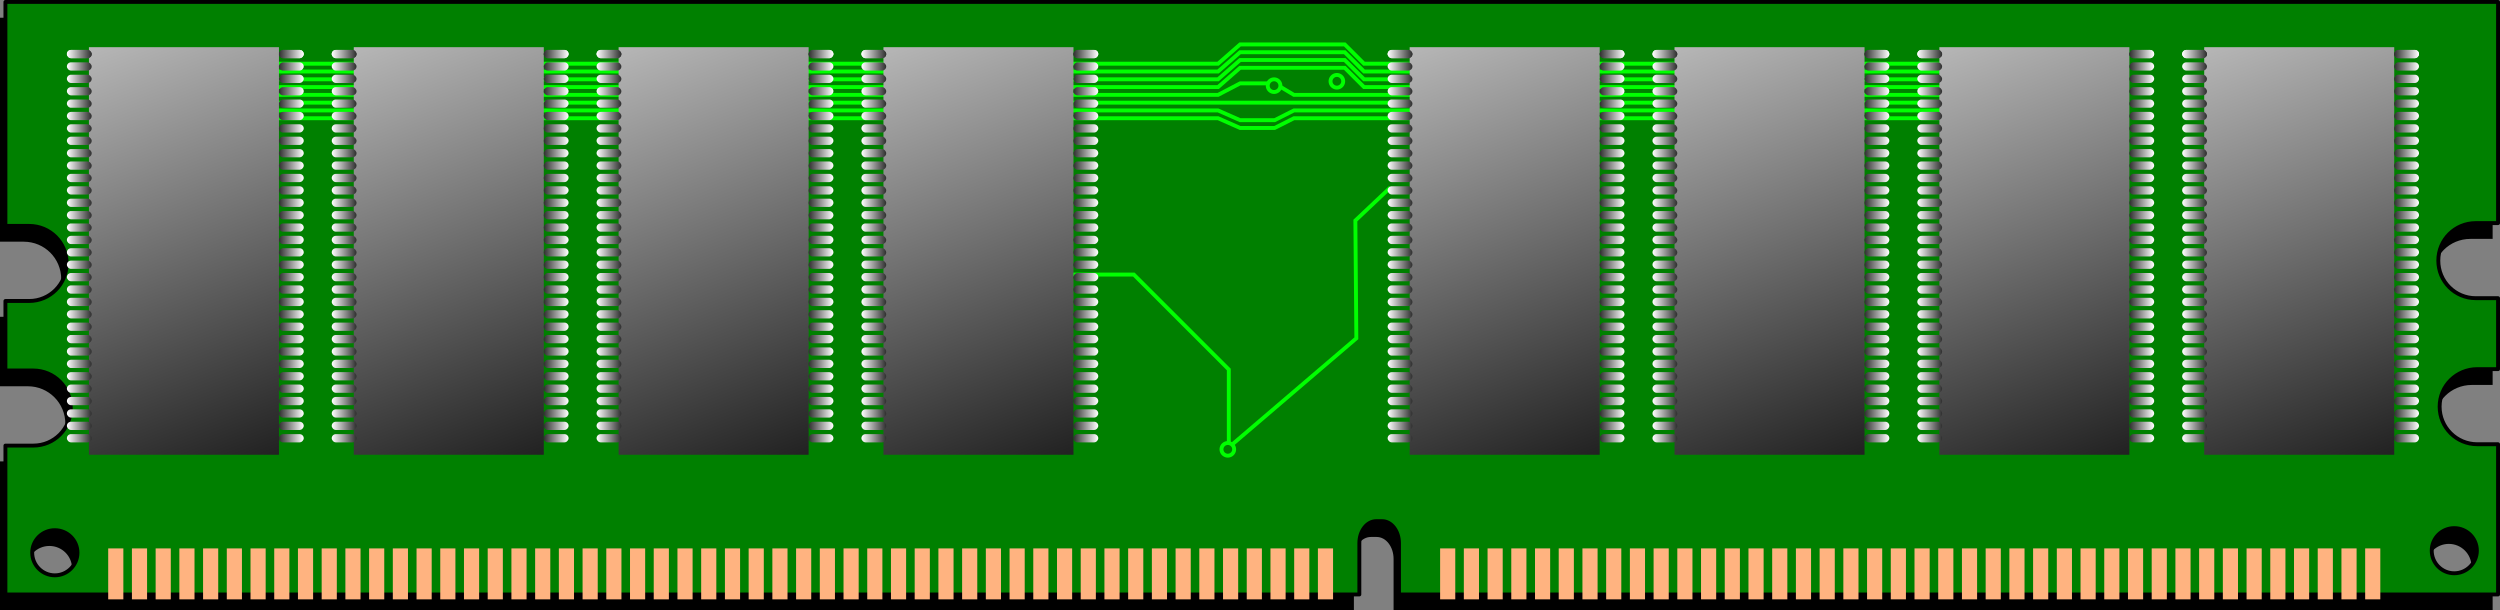 <?xml version="1.0" encoding="UTF-8"?>
<svg version="1.0" viewBox="0 0 641.89 156.68" xmlns="http://www.w3.org/2000/svg" xmlns:xlink="http://www.w3.org/1999/xlink">
<rect x="0" y="0" width="641.89" height="156.68" fill="#808080" stroke="none"/>
<defs>
<linearGradient id="b" x1="67.25" x2="73.539" y1="48.675" y2="48.675" gradientUnits="userSpaceOnUse">
<stop stop-color="#fff" offset="0"/>
<stop stop-color="#2f2f2f" offset="1"/>
</linearGradient>
<linearGradient id="c" x1="72.832" x2="129.4" y1="32.714" y2="179.09" gradientTransform="matrix(1 0 0 .98 0 .931)" gradientUnits="userSpaceOnUse">
<stop stop-color="#c7c7c7" offset="0"/>
<stop offset="1"/>
</linearGradient>
</defs>
<g transform="translate(-50 -34.742)">
<path d="m50 39.3v57.5h6.094c5.342 0 9.625 4.28 9.625 9.62 0 5.35-4.283 9.66-9.625 9.66h-6.094v17.84h7.156c5.342 0 9.625 4.32 9.625 9.66s-4.283 9.63-9.625 9.63h-7.156v38.21h347.62v-13.18c0-3.11 1.94-5.63 4.35-5.63h1.5c2.4 0 4.34 2.52 4.34 5.63v13.18h282.19v-38.56h-5.34c-5.35 0-9.66-4.31-9.66-9.65 0-5.35 4.31-9.63 9.66-9.63h5.34v-18.22h-5.72c-5.34 0-9.62-4.31-9.62-9.65 0-5.35 4.28-9.629 9.62-9.629h5.72v-56.781h-640zm628.75 135.09c3.2 0 5.81 2.58 5.81 5.78 0 3.21-2.61 5.82-5.81 5.82s-5.78-2.61-5.78-5.82c0-3.2 2.58-5.78 5.78-5.78zm-616.06 0.53c3.203 0 5.812 2.58 5.812 5.79 0 3.2-2.609 5.81-5.812 5.81-3.204 0-5.813-2.61-5.813-5.81 0-3.21 2.609-5.79 5.813-5.79z"/>
<path d="m51.391 35.242v57.5h6.094c5.342 0 9.625 4.283 9.625 9.628 0 5.34-4.283 9.65-9.625 9.65h-6.094v17.85h7.156c5.342 0 9.625 4.31 9.625 9.65 0 5.35-4.283 9.63-9.625 9.63h-7.156v38.22h347.63v-13.19c0-3.1 1.94-5.63 4.34-5.63h1.5c2.4 0 4.34 2.53 4.34 5.63v13.19h282.19v-38.57h-5.34c-5.34 0-9.66-4.31-9.66-9.65s4.32-9.63 9.66-9.63h5.34v-18.22h-5.72c-5.34 0-9.62-4.31-9.62-9.65 0-5.344 4.28-9.627 9.62-9.627h5.72v-56.781h-640zm628.75 135.1c3.2 0 5.81 2.57 5.81 5.78 0 3.2-2.61 5.81-5.81 5.81s-5.78-2.61-5.78-5.81c0-3.21 2.58-5.78 5.78-5.78zm-616.06 0.53c3.204 0 5.813 2.57 5.813 5.78 0 3.2-2.609 5.81-5.813 5.81-3.203 0-5.812-2.61-5.812-5.81 0-3.21 2.609-5.78 5.812-5.78z" fill="#008000" stroke="#000" stroke-linecap="round" stroke-linejoin="round"/>
<g fill="#ffb380">
<rect x="77.782" y="175.55" width="3.889" height="13.081" rx="5.602" ry="0"/>
<rect x="83.872" y="175.55" width="3.889" height="13.081" rx="5.602" ry="0"/>
<rect x="89.962" y="175.55" width="3.889" height="13.081" rx="5.602" ry="0"/>
<rect x="96.052" y="175.55" width="3.889" height="13.081" rx="5.602" ry="0"/>
<rect x="102.14" y="175.55" width="3.889" height="13.081" rx="5.602" ry="0"/>
<rect x="108.23" y="175.55" width="3.889" height="13.081" rx="5.602" ry="0"/>
<rect x="114.32" y="175.55" width="3.889" height="13.081" rx="5.602" ry="0"/>
<rect x="120.41" y="175.55" width="3.889" height="13.081" rx="5.602" ry="0"/>
<rect x="126.5" y="175.55" width="3.889" height="13.081" rx="5.602" ry="0"/>
<rect x="132.59" y="175.55" width="3.889" height="13.081" rx="5.602" ry="0"/>
<rect x="138.68" y="175.55" width="3.889" height="13.081" rx="5.602" ry="0"/>
<rect x="144.77" y="175.55" width="3.889" height="13.081" rx="5.602" ry="0"/>
<rect x="150.86" y="175.55" width="3.889" height="13.081" rx="5.602" ry="0"/>
<rect x="156.95" y="175.55" width="3.889" height="13.081" rx="5.602" ry="0"/>
<rect x="163.04" y="175.55" width="3.889" height="13.081" rx="5.602" ry="0"/>
<rect x="169.13" y="175.55" width="3.889" height="13.081" rx="5.602" ry="0"/>
<rect x="175.22" y="175.55" width="3.889" height="13.081" rx="5.602" ry="0"/>
<rect x="181.31" y="175.55" width="3.889" height="13.081" rx="5.602" ry="0"/>
<rect x="187.4" y="175.55" width="3.889" height="13.081" rx="5.602" ry="0"/>
<rect x="193.49" y="175.55" width="3.889" height="13.081" rx="5.602" ry="0"/>
<rect x="199.58" y="175.55" width="3.889" height="13.081" rx="5.602" ry="0"/>
<rect x="205.67" y="175.55" width="3.889" height="13.081" rx="5.602" ry="0"/>
<rect x="211.76" y="175.55" width="3.889" height="13.081" rx="5.602" ry="0"/>
<rect x="217.85" y="175.55" width="3.889" height="13.081" rx="5.602" ry="0"/>
<rect x="223.94" y="175.55" width="3.889" height="13.081" rx="5.602" ry="0"/>
<rect x="230.03" y="175.55" width="3.889" height="13.081" rx="5.602" ry="0"/>
<rect x="236.13" y="175.55" width="3.889" height="13.081" rx="5.602" ry="0"/>
<rect x="242.22" y="175.55" width="3.889" height="13.081" rx="5.602" ry="0"/>
<rect x="248.31" y="175.55" width="3.889" height="13.081" rx="5.602" ry="0"/>
<rect x="254.4" y="175.55" width="3.889" height="13.081" rx="5.602" ry="0"/>
<rect x="260.49" y="175.55" width="3.889" height="13.081" rx="5.602" ry="0"/>
<rect x="266.58" y="175.55" width="3.889" height="13.081" rx="5.602" ry="0"/>
<rect x="272.67" y="175.55" width="3.889" height="13.081" rx="5.602" ry="0"/>
<rect x="278.76" y="175.55" width="3.889" height="13.081" rx="5.602" ry="0"/>
<rect x="284.85" y="175.55" width="3.889" height="13.081" rx="5.602" ry="0"/>
<rect x="290.94" y="175.55" width="3.889" height="13.081" rx="5.602" ry="0"/>
<rect x="297.03" y="175.55" width="3.889" height="13.081" rx="5.602" ry="0"/>
<rect x="303.12" y="175.55" width="3.889" height="13.081" rx="5.602" ry="0"/>
<rect x="309.21" y="175.55" width="3.889" height="13.081" rx="5.602" ry="0"/>
<rect x="315.3" y="175.55" width="3.889" height="13.081" rx="5.602" ry="0"/>
<rect x="321.39" y="175.55" width="3.889" height="13.081" rx="5.602" ry="0"/>
<rect x="327.48" y="175.55" width="3.889" height="13.081" rx="5.602" ry="0"/>
<rect x="333.57" y="175.55" width="3.889" height="13.081" rx="5.602" ry="0"/>
<rect x="339.66" y="175.55" width="3.889" height="13.081" rx="5.602" ry="0"/>
<rect x="345.75" y="175.55" width="3.889" height="13.081" rx="5.602" ry="0"/>
<rect x="351.84" y="175.55" width="3.889" height="13.081" rx="5.602" ry="0"/>
<rect x="357.93" y="175.55" width="3.889" height="13.081" rx="5.602" ry="0"/>
<rect x="364.02" y="175.55" width="3.889" height="13.081" rx="5.602" ry="0"/>
<rect x="370.11" y="175.55" width="3.889" height="13.081" rx="5.602" ry="0"/>
<rect x="376.2" y="175.55" width="3.889" height="13.081" rx="5.602" ry="0"/>
<rect x="382.29" y="175.55" width="3.889" height="13.081" rx="5.602" ry="0"/>
<rect x="388.38" y="175.55" width="3.889" height="13.081" rx="5.602" ry="0"/>
</g>
<g transform="translate(0 -1.272)" fill="#ffb380">
<rect x="419.76" y="176.82" width="3.889" height="13.081" rx="5.602" ry="0"/>
<rect x="425.85" y="176.82" width="3.889" height="13.081" rx="5.602" ry="0"/>
<rect x="431.94" y="176.82" width="3.889" height="13.081" rx="5.602" ry="0"/>
<rect x="438.03" y="176.82" width="3.889" height="13.081" rx="5.602" ry="0"/>
<rect x="444.12" y="176.82" width="3.889" height="13.081" rx="5.602" ry="0"/>
<rect x="450.21" y="176.82" width="3.889" height="13.081" rx="5.602" ry="0"/>
<rect x="456.3" y="176.82" width="3.889" height="13.081" rx="5.602" ry="0"/>
<rect x="462.39" y="176.82" width="3.889" height="13.081" rx="5.602" ry="0"/>
<rect x="468.48" y="176.82" width="3.889" height="13.081" rx="5.602" ry="0"/>
<rect x="474.57" y="176.82" width="3.889" height="13.081" rx="5.602" ry="0"/>
<rect x="480.66" y="176.82" width="3.889" height="13.081" rx="5.602" ry="0"/>
<rect x="486.75" y="176.82" width="3.889" height="13.081" rx="5.602" ry="0"/>
<rect x="492.84" y="176.82" width="3.889" height="13.081" rx="5.602" ry="0"/>
<rect x="498.93" y="176.82" width="3.889" height="13.081" rx="5.602" ry="0"/>
<rect x="505.02" y="176.82" width="3.889" height="13.081" rx="5.602" ry="0"/>
<rect x="511.11" y="176.82" width="3.889" height="13.081" rx="5.602" ry="0"/>
<rect x="517.2" y="176.82" width="3.889" height="13.081" rx="5.602" ry="0"/>
<rect x="523.29" y="176.82" width="3.889" height="13.081" rx="5.602" ry="0"/>
<rect x="529.38" y="176.82" width="3.889" height="13.081" rx="5.602" ry="0"/>
<rect x="535.47" y="176.82" width="3.889" height="13.081" rx="5.602" ry="0"/>
<rect x="541.56" y="176.82" width="3.889" height="13.081" rx="5.602" ry="0"/>
<rect x="547.65" y="176.82" width="3.889" height="13.081" rx="5.602" ry="0"/>
<rect x="553.74" y="176.82" width="3.889" height="13.081" rx="5.602" ry="0"/>
<rect x="559.83" y="176.82" width="3.889" height="13.081" rx="5.602" ry="0"/>
<rect x="565.92" y="176.82" width="3.889" height="13.081" rx="5.602" ry="0"/>
<rect x="572.01" y="176.82" width="3.889" height="13.081" rx="5.602" ry="0"/>
<rect x="578.1" y="176.82" width="3.889" height="13.081" rx="5.602" ry="0"/>
<rect x="584.19" y="176.82" width="3.889" height="13.081" rx="5.602" ry="0"/>
<rect x="590.28" y="176.82" width="3.889" height="13.081" rx="5.602" ry="0"/>
<rect x="596.37" y="176.82" width="3.889" height="13.081" rx="5.602" ry="0"/>
<rect x="602.46" y="176.82" width="3.889" height="13.081" rx="5.602" ry="0"/>
<rect x="608.55" y="176.82" width="3.889" height="13.081" rx="5.602" ry="0"/>
<rect x="614.64" y="176.82" width="3.889" height="13.081" rx="5.602" ry="0"/>
<rect x="620.73" y="176.82" width="3.889" height="13.081" rx="5.602" ry="0"/>
<rect x="626.82" y="176.82" width="3.889" height="13.081" rx="5.602" ry="0"/>
<rect x="632.91" y="176.82" width="3.889" height="13.081" rx="5.602" ry="0"/>
<rect x="639" y="176.82" width="3.889" height="13.081" rx="5.602" ry="0"/>
<rect x="645.09" y="176.82" width="3.889" height="13.081" rx="5.602" ry="0"/>
<rect x="651.18" y="176.82" width="3.889" height="13.081" rx="5.602" ry="0"/>
<rect x="657.27" y="176.82" width="3.889" height="13.081" rx="5.602" ry="0"/>
</g>
<g stroke="#0f0">
<path d="m113.14 51.099h249.61l5.65-4.95h26.87l4.95 4.95h183.85" fill="none" stroke-width="1px"/>
<path d="m113.14 53.099h249.61l5.65-4.95h26.87l4.95 4.95h183.85" fill="none" stroke-width="1px"/>
<path d="m113.14 55.099h249.61l5.65-4.95h26.87l4.95 4.95h183.85" fill="none" stroke-width="1px"/>
<path d="m113.14 57.099h249.61l5.65-4.95h26.87l4.95 4.95h183.85" fill="none" stroke-width="1px"/>
<path d="m113.14 59.099h249.61l5.65-2.95h8.87l4.95 2.95h201.85" fill="none" stroke-width="1px"/>
<path d="m113.14 61.099h470.93" fill="none" stroke-width="1px"/>
<path d="m113.14 63.099h249.61l5.65 2.5h8.87l4.95-2.5h201.85" fill="none" stroke-width="1px"/>
<path d="m113.14 65.099h249.61l5.65 2.5h8.87l4.95-2.5h201.85" fill="none" stroke-width="1px"/>
<path transform="translate(-13.5,1)" d="m392.25 55.737a1.625 1.625 0 1 1-3.25 0 1.625 1.625 0 1 1 3.25 0z" fill="#008000" stroke-linecap="round" stroke-linejoin="round"/>
<path transform="translate(2.625 -.125)" d="m392.25 55.737a1.625 1.625 0 1 1-3.25 0 1.625 1.625 0 1 1 3.25 0z" fill="#008000" stroke-linecap="round" stroke-linejoin="round"/>
<path d="m407 82.862-9 8.5 0.25 30.248-32.75 28v-20l-24.38-24.37h-22.12" fill="none" stroke-width="1px"/>
<path transform="translate(-25.375 94.375)" d="m392.25 55.737a1.625 1.625 0 1 1-3.25 0 1.625 1.625 0 1 1 3.25 0z" fill="#008000" stroke-linecap="round" stroke-linejoin="round"/>
</g>
<rect x="72.832" y="46.856" width="48.79" height="104.65" rx="0" ry="0" fill="url(#c)"/>
<rect id="a" x="67.175" y="47.563" width="6.364" height="2.121" rx="1.061" ry="1.061" fill="url(#b)"/>
<use width="744.094" height="1052.362" xlink:href="#a"/>
<use transform="translate(0 3.182)" width="744.094" height="1052.362" xlink:href="#a"/>
<use transform="translate(0 6.364)" width="744.094" height="1052.362" xlink:href="#a"/>
<use transform="translate(0 9.546)" width="744.094" height="1052.362" xlink:href="#a"/>
<use transform="translate(0 12.728)" width="744.094" height="1052.362" xlink:href="#a"/>
<use transform="translate(0 15.91)" width="744.094" height="1052.362" xlink:href="#a"/>
<use transform="translate(0 19.092)" width="744.094" height="1052.362" xlink:href="#a"/>
<use transform="translate(0 22.274)" width="744.094" height="1052.362" xlink:href="#a"/>
<use transform="translate(0 25.456)" width="744.094" height="1052.362" xlink:href="#a"/>
<use transform="translate(0 28.638)" width="744.094" height="1052.362" xlink:href="#a"/>
<use transform="translate(0 31.82)" width="744.094" height="1052.362" xlink:href="#a"/>
<use transform="translate(0 35.002)" width="744.094" height="1052.362" xlink:href="#a"/>
<use transform="translate(0 38.184)" width="744.094" height="1052.362" xlink:href="#a"/>
<use transform="translate(0 41.366)" width="744.094" height="1052.362" xlink:href="#a"/>
<use transform="translate(0 44.548)" width="744.094" height="1052.362" xlink:href="#a"/>
<use transform="translate(0 47.73)" width="744.094" height="1052.362" xlink:href="#a"/>
<use transform="translate(0 50.912)" width="744.094" height="1052.362" xlink:href="#a"/>
<use transform="translate(0 54.094)" width="744.094" height="1052.362" xlink:href="#a"/>
<use transform="translate(0 57.276)" width="744.094" height="1052.362" xlink:href="#a"/>
<use transform="translate(0 60.458)" width="744.094" height="1052.362" xlink:href="#a"/>
<use transform="translate(0 63.64)" width="744.094" height="1052.362" xlink:href="#a"/>
<use transform="translate(0 66.822)" width="744.094" height="1052.362" xlink:href="#a"/>
<use transform="translate(0 70.004)" width="744.094" height="1052.362" xlink:href="#a"/>
<use transform="translate(0 73.186)" width="744.094" height="1052.362" xlink:href="#a"/>
<use transform="translate(0 76.368)" width="744.094" height="1052.362" xlink:href="#a"/>
<use transform="translate(0 79.55)" width="744.094" height="1052.362" xlink:href="#a"/>
<use transform="translate(0 82.731)" width="744.094" height="1052.362" xlink:href="#a"/>
<use transform="translate(0 85.913)" width="744.094" height="1052.362" xlink:href="#a"/>
<use transform="translate(0 89.095)" width="744.094" height="1052.362" xlink:href="#a"/>
<use transform="translate(0 92.277)" width="744.094" height="1052.362" xlink:href="#a"/>
<use transform="translate(0 95.459)" width="744.094" height="1052.362" xlink:href="#a"/>
<use transform="translate(0 98.641)" width="744.094" height="1052.362" xlink:href="#a"/>
<g transform="matrix(-1 0 0 1 195.16 0)">
<rect x="67.175" y="47.563" width="6.364" height="2.121" rx="1.061" ry="1.061" fill="url(#b)"/>
<use width="744.094" height="1052.362" xlink:href="#a"/>
<use transform="translate(0 3.182)" width="744.094" height="1052.362" xlink:href="#a"/>
<use transform="translate(0 6.364)" width="744.094" height="1052.362" xlink:href="#a"/>
<use transform="translate(0 9.546)" width="744.094" height="1052.362" xlink:href="#a"/>
<use transform="translate(0 12.728)" width="744.094" height="1052.362" xlink:href="#a"/>
<use transform="translate(0 15.91)" width="744.094" height="1052.362" xlink:href="#a"/>
<use transform="translate(0 19.092)" width="744.094" height="1052.362" xlink:href="#a"/>
<use transform="translate(0 22.274)" width="744.094" height="1052.362" xlink:href="#a"/>
<use transform="translate(0 25.456)" width="744.094" height="1052.362" xlink:href="#a"/>
<use transform="translate(0 28.638)" width="744.094" height="1052.362" xlink:href="#a"/>
<use transform="translate(0 31.82)" width="744.094" height="1052.362" xlink:href="#a"/>
<use transform="translate(0 35.002)" width="744.094" height="1052.362" xlink:href="#a"/>
<use transform="translate(0 38.184)" width="744.094" height="1052.362" xlink:href="#a"/>
<use transform="translate(0 41.366)" width="744.094" height="1052.362" xlink:href="#a"/>
<use transform="translate(0 44.548)" width="744.094" height="1052.362" xlink:href="#a"/>
<use transform="translate(0 47.73)" width="744.094" height="1052.362" xlink:href="#a"/>
<use transform="translate(0 50.912)" width="744.094" height="1052.362" xlink:href="#a"/>
<use transform="translate(0 54.094)" width="744.094" height="1052.362" xlink:href="#a"/>
<use transform="translate(0 57.276)" width="744.094" height="1052.362" xlink:href="#a"/>
<use transform="translate(0 60.458)" width="744.094" height="1052.362" xlink:href="#a"/>
<use transform="translate(0 63.64)" width="744.094" height="1052.362" xlink:href="#a"/>
<use transform="translate(0 66.822)" width="744.094" height="1052.362" xlink:href="#a"/>
<use transform="translate(0 70.004)" width="744.094" height="1052.362" xlink:href="#a"/>
<use transform="translate(0 73.186)" width="744.094" height="1052.362" xlink:href="#a"/>
<use transform="translate(0 76.368)" width="744.094" height="1052.362" xlink:href="#a"/>
<use transform="translate(0 79.55)" width="744.094" height="1052.362" xlink:href="#a"/>
<use transform="translate(0 82.731)" width="744.094" height="1052.362" xlink:href="#a"/>
<use transform="translate(0 85.913)" width="744.094" height="1052.362" xlink:href="#a"/>
<use transform="translate(0 89.095)" width="744.094" height="1052.362" xlink:href="#a"/>
<use transform="translate(0 92.277)" width="744.094" height="1052.362" xlink:href="#a"/>
<use transform="translate(0 95.459)" width="744.094" height="1052.362" xlink:href="#a"/>
<use transform="translate(0 98.641)" width="744.094" height="1052.362" xlink:href="#a"/>
</g>
<g transform="translate(204)">
<rect x="72.832" y="46.856" width="48.79" height="104.65" rx="0" ry="0" fill="url(#c)"/>
<rect x="67.175" y="47.563" width="6.364" height="2.121" rx="1.061" ry="1.061" fill="url(#b)"/>
<use width="744.094" height="1052.362" xlink:href="#a"/>
<use transform="translate(0 3.182)" width="744.094" height="1052.362" xlink:href="#a"/>
<use transform="translate(0 6.364)" width="744.094" height="1052.362" xlink:href="#a"/>
<use transform="translate(0 9.546)" width="744.094" height="1052.362" xlink:href="#a"/>
<use transform="translate(0 12.728)" width="744.094" height="1052.362" xlink:href="#a"/>
<use transform="translate(0 15.91)" width="744.094" height="1052.362" xlink:href="#a"/>
<use transform="translate(0 19.092)" width="744.094" height="1052.362" xlink:href="#a"/>
<use transform="translate(0 22.274)" width="744.094" height="1052.362" xlink:href="#a"/>
<use transform="translate(0 25.456)" width="744.094" height="1052.362" xlink:href="#a"/>
<use transform="translate(0 28.638)" width="744.094" height="1052.362" xlink:href="#a"/>
<use transform="translate(0 31.82)" width="744.094" height="1052.362" xlink:href="#a"/>
<use transform="translate(0 35.002)" width="744.094" height="1052.362" xlink:href="#a"/>
<use transform="translate(0 38.184)" width="744.094" height="1052.362" xlink:href="#a"/>
<use transform="translate(0 41.366)" width="744.094" height="1052.362" xlink:href="#a"/>
<use transform="translate(0 44.548)" width="744.094" height="1052.362" xlink:href="#a"/>
<use transform="translate(0 47.73)" width="744.094" height="1052.362" xlink:href="#a"/>
<use transform="translate(0 50.912)" width="744.094" height="1052.362" xlink:href="#a"/>
<use transform="translate(0 54.094)" width="744.094" height="1052.362" xlink:href="#a"/>
<use transform="translate(0 57.276)" width="744.094" height="1052.362" xlink:href="#a"/>
<use transform="translate(0 60.458)" width="744.094" height="1052.362" xlink:href="#a"/>
<use transform="translate(0 63.64)" width="744.094" height="1052.362" xlink:href="#a"/>
<use transform="translate(0 66.822)" width="744.094" height="1052.362" xlink:href="#a"/>
<use transform="translate(0 70.004)" width="744.094" height="1052.362" xlink:href="#a"/>
<use transform="translate(0 73.186)" width="744.094" height="1052.362" xlink:href="#a"/>
<use transform="translate(0 76.368)" width="744.094" height="1052.362" xlink:href="#a"/>
<use transform="translate(0 79.55)" width="744.094" height="1052.362" xlink:href="#a"/>
<use transform="translate(0 82.731)" width="744.094" height="1052.362" xlink:href="#a"/>
<use transform="translate(0 85.913)" width="744.094" height="1052.362" xlink:href="#a"/>
<use transform="translate(0 89.095)" width="744.094" height="1052.362" xlink:href="#a"/>
<use transform="translate(0 92.277)" width="744.094" height="1052.362" xlink:href="#a"/>
<use transform="translate(0 95.459)" width="744.094" height="1052.362" xlink:href="#a"/>
<use transform="translate(0 98.641)" width="744.094" height="1052.362" xlink:href="#a"/>
<g transform="matrix(-1 0 0 1 195.16 0)">
<rect x="67.175" y="47.563" width="6.364" height="2.121" rx="1.061" ry="1.061" fill="url(#b)"/>
<use width="744.094" height="1052.362" xlink:href="#a"/>
<use transform="translate(0 3.182)" width="744.094" height="1052.362" xlink:href="#a"/>
<use transform="translate(0 6.364)" width="744.094" height="1052.362" xlink:href="#a"/>
<use transform="translate(0 9.546)" width="744.094" height="1052.362" xlink:href="#a"/>
<use transform="translate(0 12.728)" width="744.094" height="1052.362" xlink:href="#a"/>
<use transform="translate(0 15.91)" width="744.094" height="1052.362" xlink:href="#a"/>
<use transform="translate(0 19.092)" width="744.094" height="1052.362" xlink:href="#a"/>
<use transform="translate(0 22.274)" width="744.094" height="1052.362" xlink:href="#a"/>
<use transform="translate(0 25.456)" width="744.094" height="1052.362" xlink:href="#a"/>
<use transform="translate(0 28.638)" width="744.094" height="1052.362" xlink:href="#a"/>
<use transform="translate(0 31.82)" width="744.094" height="1052.362" xlink:href="#a"/>
<use transform="translate(0 35.002)" width="744.094" height="1052.362" xlink:href="#a"/>
<use transform="translate(0 38.184)" width="744.094" height="1052.362" xlink:href="#a"/>
<use transform="translate(0 41.366)" width="744.094" height="1052.362" xlink:href="#a"/>
<use transform="translate(0 44.548)" width="744.094" height="1052.362" xlink:href="#a"/>
<use transform="translate(0 47.73)" width="744.094" height="1052.362" xlink:href="#a"/>
<use transform="translate(0 50.912)" width="744.094" height="1052.362" xlink:href="#a"/>
<use transform="translate(0 54.094)" width="744.094" height="1052.362" xlink:href="#a"/>
<use transform="translate(0 57.276)" width="744.094" height="1052.362" xlink:href="#a"/>
<use transform="translate(0 60.458)" width="744.094" height="1052.362" xlink:href="#a"/>
<use transform="translate(0 63.64)" width="744.094" height="1052.362" xlink:href="#a"/>
<use transform="translate(0 66.822)" width="744.094" height="1052.362" xlink:href="#a"/>
<use transform="translate(0 70.004)" width="744.094" height="1052.362" xlink:href="#a"/>
<use transform="translate(0 73.186)" width="744.094" height="1052.362" xlink:href="#a"/>
<use transform="translate(0 76.368)" width="744.094" height="1052.362" xlink:href="#a"/>
<use transform="translate(0 79.55)" width="744.094" height="1052.362" xlink:href="#a"/>
<use transform="translate(0 82.731)" width="744.094" height="1052.362" xlink:href="#a"/>
<use transform="translate(0 85.913)" width="744.094" height="1052.362" xlink:href="#a"/>
<use transform="translate(0 89.095)" width="744.094" height="1052.362" xlink:href="#a"/>
<use transform="translate(0 92.277)" width="744.094" height="1052.362" xlink:href="#a"/>
<use transform="translate(0 95.459)" width="744.094" height="1052.362" xlink:href="#a"/>
<use transform="translate(0 98.641)" width="744.094" height="1052.362" xlink:href="#a"/>
</g>
</g>
<g transform="translate(136)">
<rect x="72.832" y="46.856" width="48.79" height="104.65" rx="0" ry="0" fill="url(#c)"/>
<rect x="67.175" y="47.563" width="6.364" height="2.121" rx="1.061" ry="1.061" fill="url(#b)"/>
<use width="744.094" height="1052.362" xlink:href="#a"/>
<use transform="translate(0 3.182)" width="744.094" height="1052.362" xlink:href="#a"/>
<use transform="translate(0 6.364)" width="744.094" height="1052.362" xlink:href="#a"/>
<use transform="translate(0 9.546)" width="744.094" height="1052.362" xlink:href="#a"/>
<use transform="translate(0 12.728)" width="744.094" height="1052.362" xlink:href="#a"/>
<use transform="translate(0 15.91)" width="744.094" height="1052.362" xlink:href="#a"/>
<use transform="translate(0 19.092)" width="744.094" height="1052.362" xlink:href="#a"/>
<use transform="translate(0 22.274)" width="744.094" height="1052.362" xlink:href="#a"/>
<use transform="translate(0 25.456)" width="744.094" height="1052.362" xlink:href="#a"/>
<use transform="translate(0 28.638)" width="744.094" height="1052.362" xlink:href="#a"/>
<use transform="translate(0 31.82)" width="744.094" height="1052.362" xlink:href="#a"/>
<use transform="translate(0 35.002)" width="744.094" height="1052.362" xlink:href="#a"/>
<use transform="translate(0 38.184)" width="744.094" height="1052.362" xlink:href="#a"/>
<use transform="translate(0 41.366)" width="744.094" height="1052.362" xlink:href="#a"/>
<use transform="translate(0 44.548)" width="744.094" height="1052.362" xlink:href="#a"/>
<use transform="translate(0 47.73)" width="744.094" height="1052.362" xlink:href="#a"/>
<use transform="translate(0 50.912)" width="744.094" height="1052.362" xlink:href="#a"/>
<use transform="translate(0 54.094)" width="744.094" height="1052.362" xlink:href="#a"/>
<use transform="translate(0 57.276)" width="744.094" height="1052.362" xlink:href="#a"/>
<use transform="translate(0 60.458)" width="744.094" height="1052.362" xlink:href="#a"/>
<use transform="translate(0 63.64)" width="744.094" height="1052.362" xlink:href="#a"/>
<use transform="translate(0 66.822)" width="744.094" height="1052.362" xlink:href="#a"/>
<use transform="translate(0 70.004)" width="744.094" height="1052.362" xlink:href="#a"/>
<use transform="translate(0 73.186)" width="744.094" height="1052.362" xlink:href="#a"/>
<use transform="translate(0 76.368)" width="744.094" height="1052.362" xlink:href="#a"/>
<use transform="translate(0 79.55)" width="744.094" height="1052.362" xlink:href="#a"/>
<use transform="translate(0 82.731)" width="744.094" height="1052.362" xlink:href="#a"/>
<use transform="translate(0 85.913)" width="744.094" height="1052.362" xlink:href="#a"/>
<use transform="translate(0 89.095)" width="744.094" height="1052.362" xlink:href="#a"/>
<use transform="translate(0 92.277)" width="744.094" height="1052.362" xlink:href="#a"/>
<use transform="translate(0 95.459)" width="744.094" height="1052.362" xlink:href="#a"/>
<use transform="translate(0 98.641)" width="744.094" height="1052.362" xlink:href="#a"/>
<g transform="matrix(-1 0 0 1 195.16 0)">
<rect x="67.175" y="47.563" width="6.364" height="2.121" rx="1.061" ry="1.061" fill="url(#b)"/>
<use width="744.094" height="1052.362" xlink:href="#a"/>
<use transform="translate(0 3.182)" width="744.094" height="1052.362" xlink:href="#a"/>
<use transform="translate(0 6.364)" width="744.094" height="1052.362" xlink:href="#a"/>
<use transform="translate(0 9.546)" width="744.094" height="1052.362" xlink:href="#a"/>
<use transform="translate(0 12.728)" width="744.094" height="1052.362" xlink:href="#a"/>
<use transform="translate(0 15.91)" width="744.094" height="1052.362" xlink:href="#a"/>
<use transform="translate(0 19.092)" width="744.094" height="1052.362" xlink:href="#a"/>
<use transform="translate(0 22.274)" width="744.094" height="1052.362" xlink:href="#a"/>
<use transform="translate(0 25.456)" width="744.094" height="1052.362" xlink:href="#a"/>
<use transform="translate(0 28.638)" width="744.094" height="1052.362" xlink:href="#a"/>
<use transform="translate(0 31.82)" width="744.094" height="1052.362" xlink:href="#a"/>
<use transform="translate(0 35.002)" width="744.094" height="1052.362" xlink:href="#a"/>
<use transform="translate(0 38.184)" width="744.094" height="1052.362" xlink:href="#a"/>
<use transform="translate(0 41.366)" width="744.094" height="1052.362" xlink:href="#a"/>
<use transform="translate(0 44.548)" width="744.094" height="1052.362" xlink:href="#a"/>
<use transform="translate(0 47.73)" width="744.094" height="1052.362" xlink:href="#a"/>
<use transform="translate(0 50.912)" width="744.094" height="1052.362" xlink:href="#a"/>
<use transform="translate(0 54.094)" width="744.094" height="1052.362" xlink:href="#a"/>
<use transform="translate(0 57.276)" width="744.094" height="1052.362" xlink:href="#a"/>
<use transform="translate(0 60.458)" width="744.094" height="1052.362" xlink:href="#a"/>
<use transform="translate(0 63.64)" width="744.094" height="1052.362" xlink:href="#a"/>
<use transform="translate(0 66.822)" width="744.094" height="1052.362" xlink:href="#a"/>
<use transform="translate(0 70.004)" width="744.094" height="1052.362" xlink:href="#a"/>
<use transform="translate(0 73.186)" width="744.094" height="1052.362" xlink:href="#a"/>
<use transform="translate(0 76.368)" width="744.094" height="1052.362" xlink:href="#a"/>
<use transform="translate(0 79.55)" width="744.094" height="1052.362" xlink:href="#a"/>
<use transform="translate(0 82.731)" width="744.094" height="1052.362" xlink:href="#a"/>
<use transform="translate(0 85.913)" width="744.094" height="1052.362" xlink:href="#a"/>
<use transform="translate(0 89.095)" width="744.094" height="1052.362" xlink:href="#a"/>
<use transform="translate(0 92.277)" width="744.094" height="1052.362" xlink:href="#a"/>
<use transform="translate(0 95.459)" width="744.094" height="1052.362" xlink:href="#a"/>
<use transform="translate(0 98.641)" width="744.094" height="1052.362" xlink:href="#a"/>
</g>
</g>
<g transform="translate(68)">
<rect x="72.832" y="46.856" width="48.79" height="104.65" rx="0" ry="0" fill="url(#c)"/>
<rect x="67.175" y="47.563" width="6.364" height="2.121" rx="1.061" ry="1.061" fill="url(#b)"/>
<use width="744.094" height="1052.362" xlink:href="#a"/>
<use transform="translate(0 3.182)" width="744.094" height="1052.362" xlink:href="#a"/>
<use transform="translate(0 6.364)" width="744.094" height="1052.362" xlink:href="#a"/>
<use transform="translate(0 9.546)" width="744.094" height="1052.362" xlink:href="#a"/>
<use transform="translate(0 12.728)" width="744.094" height="1052.362" xlink:href="#a"/>
<use transform="translate(0 15.91)" width="744.094" height="1052.362" xlink:href="#a"/>
<use transform="translate(0 19.092)" width="744.094" height="1052.362" xlink:href="#a"/>
<use transform="translate(0 22.274)" width="744.094" height="1052.362" xlink:href="#a"/>
<use transform="translate(0 25.456)" width="744.094" height="1052.362" xlink:href="#a"/>
<use transform="translate(0 28.638)" width="744.094" height="1052.362" xlink:href="#a"/>
<use transform="translate(0 31.82)" width="744.094" height="1052.362" xlink:href="#a"/>
<use transform="translate(0 35.002)" width="744.094" height="1052.362" xlink:href="#a"/>
<use transform="translate(0 38.184)" width="744.094" height="1052.362" xlink:href="#a"/>
<use transform="translate(0 41.366)" width="744.094" height="1052.362" xlink:href="#a"/>
<use transform="translate(0 44.548)" width="744.094" height="1052.362" xlink:href="#a"/>
<use transform="translate(0 47.73)" width="744.094" height="1052.362" xlink:href="#a"/>
<use transform="translate(0 50.912)" width="744.094" height="1052.362" xlink:href="#a"/>
<use transform="translate(0 54.094)" width="744.094" height="1052.362" xlink:href="#a"/>
<use transform="translate(0 57.276)" width="744.094" height="1052.362" xlink:href="#a"/>
<use transform="translate(0 60.458)" width="744.094" height="1052.362" xlink:href="#a"/>
<use transform="translate(0 63.64)" width="744.094" height="1052.362" xlink:href="#a"/>
<use transform="translate(0 66.822)" width="744.094" height="1052.362" xlink:href="#a"/>
<use transform="translate(0 70.004)" width="744.094" height="1052.362" xlink:href="#a"/>
<use transform="translate(0 73.186)" width="744.094" height="1052.362" xlink:href="#a"/>
<use transform="translate(0 76.368)" width="744.094" height="1052.362" xlink:href="#a"/>
<use transform="translate(0 79.55)" width="744.094" height="1052.362" xlink:href="#a"/>
<use transform="translate(0 82.731)" width="744.094" height="1052.362" xlink:href="#a"/>
<use transform="translate(0 85.913)" width="744.094" height="1052.362" xlink:href="#a"/>
<use transform="translate(0 89.095)" width="744.094" height="1052.362" xlink:href="#a"/>
<use transform="translate(0 92.277)" width="744.094" height="1052.362" xlink:href="#a"/>
<use transform="translate(0 95.459)" width="744.094" height="1052.362" xlink:href="#a"/>
<use transform="translate(0 98.641)" width="744.094" height="1052.362" xlink:href="#a"/>
<g transform="matrix(-1 0 0 1 195.16 0)">
<rect x="67.175" y="47.563" width="6.364" height="2.121" rx="1.061" ry="1.061" fill="url(#b)"/>
<use width="744.094" height="1052.362" xlink:href="#a"/>
<use transform="translate(0 3.182)" width="744.094" height="1052.362" xlink:href="#a"/>
<use transform="translate(0 6.364)" width="744.094" height="1052.362" xlink:href="#a"/>
<use transform="translate(0 9.546)" width="744.094" height="1052.362" xlink:href="#a"/>
<use transform="translate(0 12.728)" width="744.094" height="1052.362" xlink:href="#a"/>
<use transform="translate(0 15.91)" width="744.094" height="1052.362" xlink:href="#a"/>
<use transform="translate(0 19.092)" width="744.094" height="1052.362" xlink:href="#a"/>
<use transform="translate(0 22.274)" width="744.094" height="1052.362" xlink:href="#a"/>
<use transform="translate(0 25.456)" width="744.094" height="1052.362" xlink:href="#a"/>
<use transform="translate(0 28.638)" width="744.094" height="1052.362" xlink:href="#a"/>
<use transform="translate(0 31.82)" width="744.094" height="1052.362" xlink:href="#a"/>
<use transform="translate(0 35.002)" width="744.094" height="1052.362" xlink:href="#a"/>
<use transform="translate(0 38.184)" width="744.094" height="1052.362" xlink:href="#a"/>
<use transform="translate(0 41.366)" width="744.094" height="1052.362" xlink:href="#a"/>
<use transform="translate(0 44.548)" width="744.094" height="1052.362" xlink:href="#a"/>
<use transform="translate(0 47.73)" width="744.094" height="1052.362" xlink:href="#a"/>
<use transform="translate(0 50.912)" width="744.094" height="1052.362" xlink:href="#a"/>
<use transform="translate(0 54.094)" width="744.094" height="1052.362" xlink:href="#a"/>
<use transform="translate(0 57.276)" width="744.094" height="1052.362" xlink:href="#a"/>
<use transform="translate(0 60.458)" width="744.094" height="1052.362" xlink:href="#a"/>
<use transform="translate(0 63.64)" width="744.094" height="1052.362" xlink:href="#a"/>
<use transform="translate(0 66.822)" width="744.094" height="1052.362" xlink:href="#a"/>
<use transform="translate(0 70.004)" width="744.094" height="1052.362" xlink:href="#a"/>
<use transform="translate(0 73.186)" width="744.094" height="1052.362" xlink:href="#a"/>
<use transform="translate(0 76.368)" width="744.094" height="1052.362" xlink:href="#a"/>
<use transform="translate(0 79.55)" width="744.094" height="1052.362" xlink:href="#a"/>
<use transform="translate(0 82.731)" width="744.094" height="1052.362" xlink:href="#a"/>
<use transform="translate(0 85.913)" width="744.094" height="1052.362" xlink:href="#a"/>
<use transform="translate(0 89.095)" width="744.094" height="1052.362" xlink:href="#a"/>
<use transform="translate(0 92.277)" width="744.094" height="1052.362" xlink:href="#a"/>
<use transform="translate(0 95.459)" width="744.094" height="1052.362" xlink:href="#a"/>
<use transform="translate(0 98.641)" width="744.094" height="1052.362" xlink:href="#a"/>
</g>
</g>
<g transform="translate(339.11)">
<rect x="72.832" y="46.856" width="48.79" height="104.65" rx="0" ry="0" fill="url(#c)"/>
<rect x="67.175" y="47.563" width="6.364" height="2.121" rx="1.061" ry="1.061" fill="url(#b)"/>
<use width="744.094" height="1052.362" xlink:href="#a"/>
<use transform="translate(0 3.182)" width="744.094" height="1052.362" xlink:href="#a"/>
<use transform="translate(0 6.364)" width="744.094" height="1052.362" xlink:href="#a"/>
<use transform="translate(0 9.546)" width="744.094" height="1052.362" xlink:href="#a"/>
<use transform="translate(0 12.728)" width="744.094" height="1052.362" xlink:href="#a"/>
<use transform="translate(0 15.91)" width="744.094" height="1052.362" xlink:href="#a"/>
<use transform="translate(0 19.092)" width="744.094" height="1052.362" xlink:href="#a"/>
<use transform="translate(0 22.274)" width="744.094" height="1052.362" xlink:href="#a"/>
<use transform="translate(0 25.456)" width="744.094" height="1052.362" xlink:href="#a"/>
<use transform="translate(0 28.638)" width="744.094" height="1052.362" xlink:href="#a"/>
<use transform="translate(0 31.82)" width="744.094" height="1052.362" xlink:href="#a"/>
<use transform="translate(0 35.002)" width="744.094" height="1052.362" xlink:href="#a"/>
<use transform="translate(0 38.184)" width="744.094" height="1052.362" xlink:href="#a"/>
<use transform="translate(0 41.366)" width="744.094" height="1052.362" xlink:href="#a"/>
<use transform="translate(0 44.548)" width="744.094" height="1052.362" xlink:href="#a"/>
<use transform="translate(0 47.73)" width="744.094" height="1052.362" xlink:href="#a"/>
<use transform="translate(0 50.912)" width="744.094" height="1052.362" xlink:href="#a"/>
<use transform="translate(0 54.094)" width="744.094" height="1052.362" xlink:href="#a"/>
<use transform="translate(0 57.276)" width="744.094" height="1052.362" xlink:href="#a"/>
<use transform="translate(0 60.458)" width="744.094" height="1052.362" xlink:href="#a"/>
<use transform="translate(0 63.64)" width="744.094" height="1052.362" xlink:href="#a"/>
<use transform="translate(0 66.822)" width="744.094" height="1052.362" xlink:href="#a"/>
<use transform="translate(0 70.004)" width="744.094" height="1052.362" xlink:href="#a"/>
<use transform="translate(0 73.186)" width="744.094" height="1052.362" xlink:href="#a"/>
<use transform="translate(0 76.368)" width="744.094" height="1052.362" xlink:href="#a"/>
<use transform="translate(0 79.55)" width="744.094" height="1052.362" xlink:href="#a"/>
<use transform="translate(0 82.731)" width="744.094" height="1052.362" xlink:href="#a"/>
<use transform="translate(0 85.913)" width="744.094" height="1052.362" xlink:href="#a"/>
<use transform="translate(0 89.095)" width="744.094" height="1052.362" xlink:href="#a"/>
<use transform="translate(0 92.277)" width="744.094" height="1052.362" xlink:href="#a"/>
<use transform="translate(0 95.459)" width="744.094" height="1052.362" xlink:href="#a"/>
<use transform="translate(0 98.641)" width="744.094" height="1052.362" xlink:href="#a"/>
<g transform="matrix(-1 0 0 1 195.16 0)">
<rect x="67.175" y="47.563" width="6.364" height="2.121" rx="1.061" ry="1.061" fill="url(#b)"/>
<use width="744.094" height="1052.362" xlink:href="#a"/>
<use transform="translate(0 3.182)" width="744.094" height="1052.362" xlink:href="#a"/>
<use transform="translate(0 6.364)" width="744.094" height="1052.362" xlink:href="#a"/>
<use transform="translate(0 9.546)" width="744.094" height="1052.362" xlink:href="#a"/>
<use transform="translate(0 12.728)" width="744.094" height="1052.362" xlink:href="#a"/>
<use transform="translate(0 15.91)" width="744.094" height="1052.362" xlink:href="#a"/>
<use transform="translate(0 19.092)" width="744.094" height="1052.362" xlink:href="#a"/>
<use transform="translate(0 22.274)" width="744.094" height="1052.362" xlink:href="#a"/>
<use transform="translate(0 25.456)" width="744.094" height="1052.362" xlink:href="#a"/>
<use transform="translate(0 28.638)" width="744.094" height="1052.362" xlink:href="#a"/>
<use transform="translate(0 31.82)" width="744.094" height="1052.362" xlink:href="#a"/>
<use transform="translate(0 35.002)" width="744.094" height="1052.362" xlink:href="#a"/>
<use transform="translate(0 38.184)" width="744.094" height="1052.362" xlink:href="#a"/>
<use transform="translate(0 41.366)" width="744.094" height="1052.362" xlink:href="#a"/>
<use transform="translate(0 44.548)" width="744.094" height="1052.362" xlink:href="#a"/>
<use transform="translate(0 47.73)" width="744.094" height="1052.362" xlink:href="#a"/>
<use transform="translate(0 50.912)" width="744.094" height="1052.362" xlink:href="#a"/>
<use transform="translate(0 54.094)" width="744.094" height="1052.362" xlink:href="#a"/>
<use transform="translate(0 57.276)" width="744.094" height="1052.362" xlink:href="#a"/>
<use transform="translate(0 60.458)" width="744.094" height="1052.362" xlink:href="#a"/>
<use transform="translate(0 63.64)" width="744.094" height="1052.362" xlink:href="#a"/>
<use transform="translate(0 66.822)" width="744.094" height="1052.362" xlink:href="#a"/>
<use transform="translate(0 70.004)" width="744.094" height="1052.362" xlink:href="#a"/>
<use transform="translate(0 73.186)" width="744.094" height="1052.362" xlink:href="#a"/>
<use transform="translate(0 76.368)" width="744.094" height="1052.362" xlink:href="#a"/>
<use transform="translate(0 79.55)" width="744.094" height="1052.362" xlink:href="#a"/>
<use transform="translate(0 82.731)" width="744.094" height="1052.362" xlink:href="#a"/>
<use transform="translate(0 85.913)" width="744.094" height="1052.362" xlink:href="#a"/>
<use transform="translate(0 89.095)" width="744.094" height="1052.362" xlink:href="#a"/>
<use transform="translate(0 92.277)" width="744.094" height="1052.362" xlink:href="#a"/>
<use transform="translate(0 95.459)" width="744.094" height="1052.362" xlink:href="#a"/>
<use transform="translate(0 98.641)" width="744.094" height="1052.362" xlink:href="#a"/>
</g>
<g transform="translate(204)">
<rect x="72.832" y="46.856" width="48.79" height="104.65" rx="0" ry="0" fill="url(#c)"/>
<rect x="67.175" y="47.563" width="6.364" height="2.121" rx="1.061" ry="1.061" fill="url(#b)"/>
<use width="744.094" height="1052.362" xlink:href="#a"/>
<use transform="translate(0 3.182)" width="744.094" height="1052.362" xlink:href="#a"/>
<use transform="translate(0 6.364)" width="744.094" height="1052.362" xlink:href="#a"/>
<use transform="translate(0 9.546)" width="744.094" height="1052.362" xlink:href="#a"/>
<use transform="translate(0 12.728)" width="744.094" height="1052.362" xlink:href="#a"/>
<use transform="translate(0 15.91)" width="744.094" height="1052.362" xlink:href="#a"/>
<use transform="translate(0 19.092)" width="744.094" height="1052.362" xlink:href="#a"/>
<use transform="translate(0 22.274)" width="744.094" height="1052.362" xlink:href="#a"/>
<use transform="translate(0 25.456)" width="744.094" height="1052.362" xlink:href="#a"/>
<use transform="translate(0 28.638)" width="744.094" height="1052.362" xlink:href="#a"/>
<use transform="translate(0 31.82)" width="744.094" height="1052.362" xlink:href="#a"/>
<use transform="translate(0 35.002)" width="744.094" height="1052.362" xlink:href="#a"/>
<use transform="translate(0 38.184)" width="744.094" height="1052.362" xlink:href="#a"/>
<use transform="translate(0 41.366)" width="744.094" height="1052.362" xlink:href="#a"/>
<use transform="translate(0 44.548)" width="744.094" height="1052.362" xlink:href="#a"/>
<use transform="translate(0 47.73)" width="744.094" height="1052.362" xlink:href="#a"/>
<use transform="translate(0 50.912)" width="744.094" height="1052.362" xlink:href="#a"/>
<use transform="translate(0 54.094)" width="744.094" height="1052.362" xlink:href="#a"/>
<use transform="translate(0 57.276)" width="744.094" height="1052.362" xlink:href="#a"/>
<use transform="translate(0 60.458)" width="744.094" height="1052.362" xlink:href="#a"/>
<use transform="translate(0 63.64)" width="744.094" height="1052.362" xlink:href="#a"/>
<use transform="translate(0 66.822)" width="744.094" height="1052.362" xlink:href="#a"/>
<use transform="translate(0 70.004)" width="744.094" height="1052.362" xlink:href="#a"/>
<use transform="translate(0 73.186)" width="744.094" height="1052.362" xlink:href="#a"/>
<use transform="translate(0 76.368)" width="744.094" height="1052.362" xlink:href="#a"/>
<use transform="translate(0 79.55)" width="744.094" height="1052.362" xlink:href="#a"/>
<use transform="translate(0 82.731)" width="744.094" height="1052.362" xlink:href="#a"/>
<use transform="translate(0 85.913)" width="744.094" height="1052.362" xlink:href="#a"/>
<use transform="translate(0 89.095)" width="744.094" height="1052.362" xlink:href="#a"/>
<use transform="translate(0 92.277)" width="744.094" height="1052.362" xlink:href="#a"/>
<use transform="translate(0 95.459)" width="744.094" height="1052.362" xlink:href="#a"/>
<use transform="translate(0 98.641)" width="744.094" height="1052.362" xlink:href="#a"/>
<g transform="matrix(-1 0 0 1 195.16 0)">
<rect x="67.175" y="47.563" width="6.364" height="2.121" rx="1.061" ry="1.061" fill="url(#b)"/>
<use width="744.094" height="1052.362" xlink:href="#a"/>
<use transform="translate(0 3.182)" width="744.094" height="1052.362" xlink:href="#a"/>
<use transform="translate(0 6.364)" width="744.094" height="1052.362" xlink:href="#a"/>
<use transform="translate(0 9.546)" width="744.094" height="1052.362" xlink:href="#a"/>
<use transform="translate(0 12.728)" width="744.094" height="1052.362" xlink:href="#a"/>
<use transform="translate(0 15.91)" width="744.094" height="1052.362" xlink:href="#a"/>
<use transform="translate(0 19.092)" width="744.094" height="1052.362" xlink:href="#a"/>
<use transform="translate(0 22.274)" width="744.094" height="1052.362" xlink:href="#a"/>
<use transform="translate(0 25.456)" width="744.094" height="1052.362" xlink:href="#a"/>
<use transform="translate(0 28.638)" width="744.094" height="1052.362" xlink:href="#a"/>
<use transform="translate(0 31.82)" width="744.094" height="1052.362" xlink:href="#a"/>
<use transform="translate(0 35.002)" width="744.094" height="1052.362" xlink:href="#a"/>
<use transform="translate(0 38.184)" width="744.094" height="1052.362" xlink:href="#a"/>
<use transform="translate(0 41.366)" width="744.094" height="1052.362" xlink:href="#a"/>
<use transform="translate(0 44.548)" width="744.094" height="1052.362" xlink:href="#a"/>
<use transform="translate(0 47.73)" width="744.094" height="1052.362" xlink:href="#a"/>
<use transform="translate(0 50.912)" width="744.094" height="1052.362" xlink:href="#a"/>
<use transform="translate(0 54.094)" width="744.094" height="1052.362" xlink:href="#a"/>
<use transform="translate(0 57.276)" width="744.094" height="1052.362" xlink:href="#a"/>
<use transform="translate(0 60.458)" width="744.094" height="1052.362" xlink:href="#a"/>
<use transform="translate(0 63.64)" width="744.094" height="1052.362" xlink:href="#a"/>
<use transform="translate(0 66.822)" width="744.094" height="1052.362" xlink:href="#a"/>
<use transform="translate(0 70.004)" width="744.094" height="1052.362" xlink:href="#a"/>
<use transform="translate(0 73.186)" width="744.094" height="1052.362" xlink:href="#a"/>
<use transform="translate(0 76.368)" width="744.094" height="1052.362" xlink:href="#a"/>
<use transform="translate(0 79.55)" width="744.094" height="1052.362" xlink:href="#a"/>
<use transform="translate(0 82.731)" width="744.094" height="1052.362" xlink:href="#a"/>
<use transform="translate(0 85.913)" width="744.094" height="1052.362" xlink:href="#a"/>
<use transform="translate(0 89.095)" width="744.094" height="1052.362" xlink:href="#a"/>
<use transform="translate(0 92.277)" width="744.094" height="1052.362" xlink:href="#a"/>
<use transform="translate(0 95.459)" width="744.094" height="1052.362" xlink:href="#a"/>
<use transform="translate(0 98.641)" width="744.094" height="1052.362" xlink:href="#a"/>
</g>
</g>
<g transform="translate(136)">
<rect x="72.832" y="46.856" width="48.79" height="104.65" rx="0" ry="0" fill="url(#c)"/>
<rect x="67.175" y="47.563" width="6.364" height="2.121" rx="1.061" ry="1.061" fill="url(#b)"/>
<use width="744.094" height="1052.362" xlink:href="#a"/>
<use transform="translate(0 3.182)" width="744.094" height="1052.362" xlink:href="#a"/>
<use transform="translate(0 6.364)" width="744.094" height="1052.362" xlink:href="#a"/>
<use transform="translate(0 9.546)" width="744.094" height="1052.362" xlink:href="#a"/>
<use transform="translate(0 12.728)" width="744.094" height="1052.362" xlink:href="#a"/>
<use transform="translate(0 15.91)" width="744.094" height="1052.362" xlink:href="#a"/>
<use transform="translate(0 19.092)" width="744.094" height="1052.362" xlink:href="#a"/>
<use transform="translate(0 22.274)" width="744.094" height="1052.362" xlink:href="#a"/>
<use transform="translate(0 25.456)" width="744.094" height="1052.362" xlink:href="#a"/>
<use transform="translate(0 28.638)" width="744.094" height="1052.362" xlink:href="#a"/>
<use transform="translate(0 31.82)" width="744.094" height="1052.362" xlink:href="#a"/>
<use transform="translate(0 35.002)" width="744.094" height="1052.362" xlink:href="#a"/>
<use transform="translate(0 38.184)" width="744.094" height="1052.362" xlink:href="#a"/>
<use transform="translate(0 41.366)" width="744.094" height="1052.362" xlink:href="#a"/>
<use transform="translate(0 44.548)" width="744.094" height="1052.362" xlink:href="#a"/>
<use transform="translate(0 47.73)" width="744.094" height="1052.362" xlink:href="#a"/>
<use transform="translate(0 50.912)" width="744.094" height="1052.362" xlink:href="#a"/>
<use transform="translate(0 54.094)" width="744.094" height="1052.362" xlink:href="#a"/>
<use transform="translate(0 57.276)" width="744.094" height="1052.362" xlink:href="#a"/>
<use transform="translate(0 60.458)" width="744.094" height="1052.362" xlink:href="#a"/>
<use transform="translate(0 63.64)" width="744.094" height="1052.362" xlink:href="#a"/>
<use transform="translate(0 66.822)" width="744.094" height="1052.362" xlink:href="#a"/>
<use transform="translate(0 70.004)" width="744.094" height="1052.362" xlink:href="#a"/>
<use transform="translate(0 73.186)" width="744.094" height="1052.362" xlink:href="#a"/>
<use transform="translate(0 76.368)" width="744.094" height="1052.362" xlink:href="#a"/>
<use transform="translate(0 79.55)" width="744.094" height="1052.362" xlink:href="#a"/>
<use transform="translate(0 82.731)" width="744.094" height="1052.362" xlink:href="#a"/>
<use transform="translate(0 85.913)" width="744.094" height="1052.362" xlink:href="#a"/>
<use transform="translate(0 89.095)" width="744.094" height="1052.362" xlink:href="#a"/>
<use transform="translate(0 92.277)" width="744.094" height="1052.362" xlink:href="#a"/>
<use transform="translate(0 95.459)" width="744.094" height="1052.362" xlink:href="#a"/>
<use transform="translate(0 98.641)" width="744.094" height="1052.362" xlink:href="#a"/>
<g transform="matrix(-1 0 0 1 195.16 0)">
<rect x="67.175" y="47.563" width="6.364" height="2.121" rx="1.061" ry="1.061" fill="url(#b)"/>
<use width="744.094" height="1052.362" xlink:href="#a"/>
<use transform="translate(0 3.182)" width="744.094" height="1052.362" xlink:href="#a"/>
<use transform="translate(0 6.364)" width="744.094" height="1052.362" xlink:href="#a"/>
<use transform="translate(0 9.546)" width="744.094" height="1052.362" xlink:href="#a"/>
<use transform="translate(0 12.728)" width="744.094" height="1052.362" xlink:href="#a"/>
<use transform="translate(0 15.91)" width="744.094" height="1052.362" xlink:href="#a"/>
<use transform="translate(0 19.092)" width="744.094" height="1052.362" xlink:href="#a"/>
<use transform="translate(0 22.274)" width="744.094" height="1052.362" xlink:href="#a"/>
<use transform="translate(0 25.456)" width="744.094" height="1052.362" xlink:href="#a"/>
<use transform="translate(0 28.638)" width="744.094" height="1052.362" xlink:href="#a"/>
<use transform="translate(0 31.82)" width="744.094" height="1052.362" xlink:href="#a"/>
<use transform="translate(0 35.002)" width="744.094" height="1052.362" xlink:href="#a"/>
<use transform="translate(0 38.184)" width="744.094" height="1052.362" xlink:href="#a"/>
<use transform="translate(0 41.366)" width="744.094" height="1052.362" xlink:href="#a"/>
<use transform="translate(0 44.548)" width="744.094" height="1052.362" xlink:href="#a"/>
<use transform="translate(0 47.73)" width="744.094" height="1052.362" xlink:href="#a"/>
<use transform="translate(0 50.912)" width="744.094" height="1052.362" xlink:href="#a"/>
<use transform="translate(0 54.094)" width="744.094" height="1052.362" xlink:href="#a"/>
<use transform="translate(0 57.276)" width="744.094" height="1052.362" xlink:href="#a"/>
<use transform="translate(0 60.458)" width="744.094" height="1052.362" xlink:href="#a"/>
<use transform="translate(0 63.64)" width="744.094" height="1052.362" xlink:href="#a"/>
<use transform="translate(0 66.822)" width="744.094" height="1052.362" xlink:href="#a"/>
<use transform="translate(0 70.004)" width="744.094" height="1052.362" xlink:href="#a"/>
<use transform="translate(0 73.186)" width="744.094" height="1052.362" xlink:href="#a"/>
<use transform="translate(0 76.368)" width="744.094" height="1052.362" xlink:href="#a"/>
<use transform="translate(0 79.55)" width="744.094" height="1052.362" xlink:href="#a"/>
<use transform="translate(0 82.731)" width="744.094" height="1052.362" xlink:href="#a"/>
<use transform="translate(0 85.913)" width="744.094" height="1052.362" xlink:href="#a"/>
<use transform="translate(0 89.095)" width="744.094" height="1052.362" xlink:href="#a"/>
<use transform="translate(0 92.277)" width="744.094" height="1052.362" xlink:href="#a"/>
<use transform="translate(0 95.459)" width="744.094" height="1052.362" xlink:href="#a"/>
<use transform="translate(0 98.641)" width="744.094" height="1052.362" xlink:href="#a"/>
</g>
</g>
<g transform="translate(68)">
<rect x="72.832" y="46.856" width="48.79" height="104.65" rx="0" ry="0" fill="url(#c)"/>
<rect x="67.175" y="47.563" width="6.364" height="2.121" rx="1.061" ry="1.061" fill="url(#b)"/>
<use width="744.094" height="1052.362" xlink:href="#a"/>
<use transform="translate(0 3.182)" width="744.094" height="1052.362" xlink:href="#a"/>
<use transform="translate(0 6.364)" width="744.094" height="1052.362" xlink:href="#a"/>
<use transform="translate(0 9.546)" width="744.094" height="1052.362" xlink:href="#a"/>
<use transform="translate(0 12.728)" width="744.094" height="1052.362" xlink:href="#a"/>
<use transform="translate(0 15.91)" width="744.094" height="1052.362" xlink:href="#a"/>
<use transform="translate(0 19.092)" width="744.094" height="1052.362" xlink:href="#a"/>
<use transform="translate(0 22.274)" width="744.094" height="1052.362" xlink:href="#a"/>
<use transform="translate(0 25.456)" width="744.094" height="1052.362" xlink:href="#a"/>
<use transform="translate(0 28.638)" width="744.094" height="1052.362" xlink:href="#a"/>
<use transform="translate(0 31.82)" width="744.094" height="1052.362" xlink:href="#a"/>
<use transform="translate(0 35.002)" width="744.094" height="1052.362" xlink:href="#a"/>
<use transform="translate(0 38.184)" width="744.094" height="1052.362" xlink:href="#a"/>
<use transform="translate(0 41.366)" width="744.094" height="1052.362" xlink:href="#a"/>
<use transform="translate(0 44.548)" width="744.094" height="1052.362" xlink:href="#a"/>
<use transform="translate(0 47.73)" width="744.094" height="1052.362" xlink:href="#a"/>
<use transform="translate(0 50.912)" width="744.094" height="1052.362" xlink:href="#a"/>
<use transform="translate(0 54.094)" width="744.094" height="1052.362" xlink:href="#a"/>
<use transform="translate(0 57.276)" width="744.094" height="1052.362" xlink:href="#a"/>
<use transform="translate(0 60.458)" width="744.094" height="1052.362" xlink:href="#a"/>
<use transform="translate(0 63.64)" width="744.094" height="1052.362" xlink:href="#a"/>
<use transform="translate(0 66.822)" width="744.094" height="1052.362" xlink:href="#a"/>
<use transform="translate(0 70.004)" width="744.094" height="1052.362" xlink:href="#a"/>
<use transform="translate(0 73.186)" width="744.094" height="1052.362" xlink:href="#a"/>
<use transform="translate(0 76.368)" width="744.094" height="1052.362" xlink:href="#a"/>
<use transform="translate(0 79.55)" width="744.094" height="1052.362" xlink:href="#a"/>
<use transform="translate(0 82.731)" width="744.094" height="1052.362" xlink:href="#a"/>
<use transform="translate(0 85.913)" width="744.094" height="1052.362" xlink:href="#a"/>
<use transform="translate(0 89.095)" width="744.094" height="1052.362" xlink:href="#a"/>
<use transform="translate(0 92.277)" width="744.094" height="1052.362" xlink:href="#a"/>
<use transform="translate(0 95.459)" width="744.094" height="1052.362" xlink:href="#a"/>
<use transform="translate(0 98.641)" width="744.094" height="1052.362" xlink:href="#a"/>
<g transform="matrix(-1 0 0 1 195.16 0)">
<rect x="67.175" y="47.563" width="6.364" height="2.121" rx="1.061" ry="1.061" fill="url(#b)"/>
<use width="744.094" height="1052.362" xlink:href="#a"/>
<use transform="translate(0 3.182)" width="744.094" height="1052.362" xlink:href="#a"/>
<use transform="translate(0 6.364)" width="744.094" height="1052.362" xlink:href="#a"/>
<use transform="translate(0 9.546)" width="744.094" height="1052.362" xlink:href="#a"/>
<use transform="translate(0 12.728)" width="744.094" height="1052.362" xlink:href="#a"/>
<use transform="translate(0 15.91)" width="744.094" height="1052.362" xlink:href="#a"/>
<use transform="translate(0 19.092)" width="744.094" height="1052.362" xlink:href="#a"/>
<use transform="translate(0 22.274)" width="744.094" height="1052.362" xlink:href="#a"/>
<use transform="translate(0 25.456)" width="744.094" height="1052.362" xlink:href="#a"/>
<use transform="translate(0 28.638)" width="744.094" height="1052.362" xlink:href="#a"/>
<use transform="translate(0 31.82)" width="744.094" height="1052.362" xlink:href="#a"/>
<use transform="translate(0 35.002)" width="744.094" height="1052.362" xlink:href="#a"/>
<use transform="translate(0 38.184)" width="744.094" height="1052.362" xlink:href="#a"/>
<use transform="translate(0 41.366)" width="744.094" height="1052.362" xlink:href="#a"/>
<use transform="translate(0 44.548)" width="744.094" height="1052.362" xlink:href="#a"/>
<use transform="translate(0 47.73)" width="744.094" height="1052.362" xlink:href="#a"/>
<use transform="translate(0 50.912)" width="744.094" height="1052.362" xlink:href="#a"/>
<use transform="translate(0 54.094)" width="744.094" height="1052.362" xlink:href="#a"/>
<use transform="translate(0 57.276)" width="744.094" height="1052.362" xlink:href="#a"/>
<use transform="translate(0 60.458)" width="744.094" height="1052.362" xlink:href="#a"/>
<use transform="translate(0 63.64)" width="744.094" height="1052.362" xlink:href="#a"/>
<use transform="translate(0 66.822)" width="744.094" height="1052.362" xlink:href="#a"/>
<use transform="translate(0 70.004)" width="744.094" height="1052.362" xlink:href="#a"/>
<use transform="translate(0 73.186)" width="744.094" height="1052.362" xlink:href="#a"/>
<use transform="translate(0 76.368)" width="744.094" height="1052.362" xlink:href="#a"/>
<use transform="translate(0 79.55)" width="744.094" height="1052.362" xlink:href="#a"/>
<use transform="translate(0 82.731)" width="744.094" height="1052.362" xlink:href="#a"/>
<use transform="translate(0 85.913)" width="744.094" height="1052.362" xlink:href="#a"/>
<use transform="translate(0 89.095)" width="744.094" height="1052.362" xlink:href="#a"/>
<use transform="translate(0 92.277)" width="744.094" height="1052.362" xlink:href="#a"/>
<use transform="translate(0 95.459)" width="744.094" height="1052.362" xlink:href="#a"/>
<use transform="translate(0 98.641)" width="744.094" height="1052.362" xlink:href="#a"/>
</g>
</g>
</g>
</g>
</svg>
